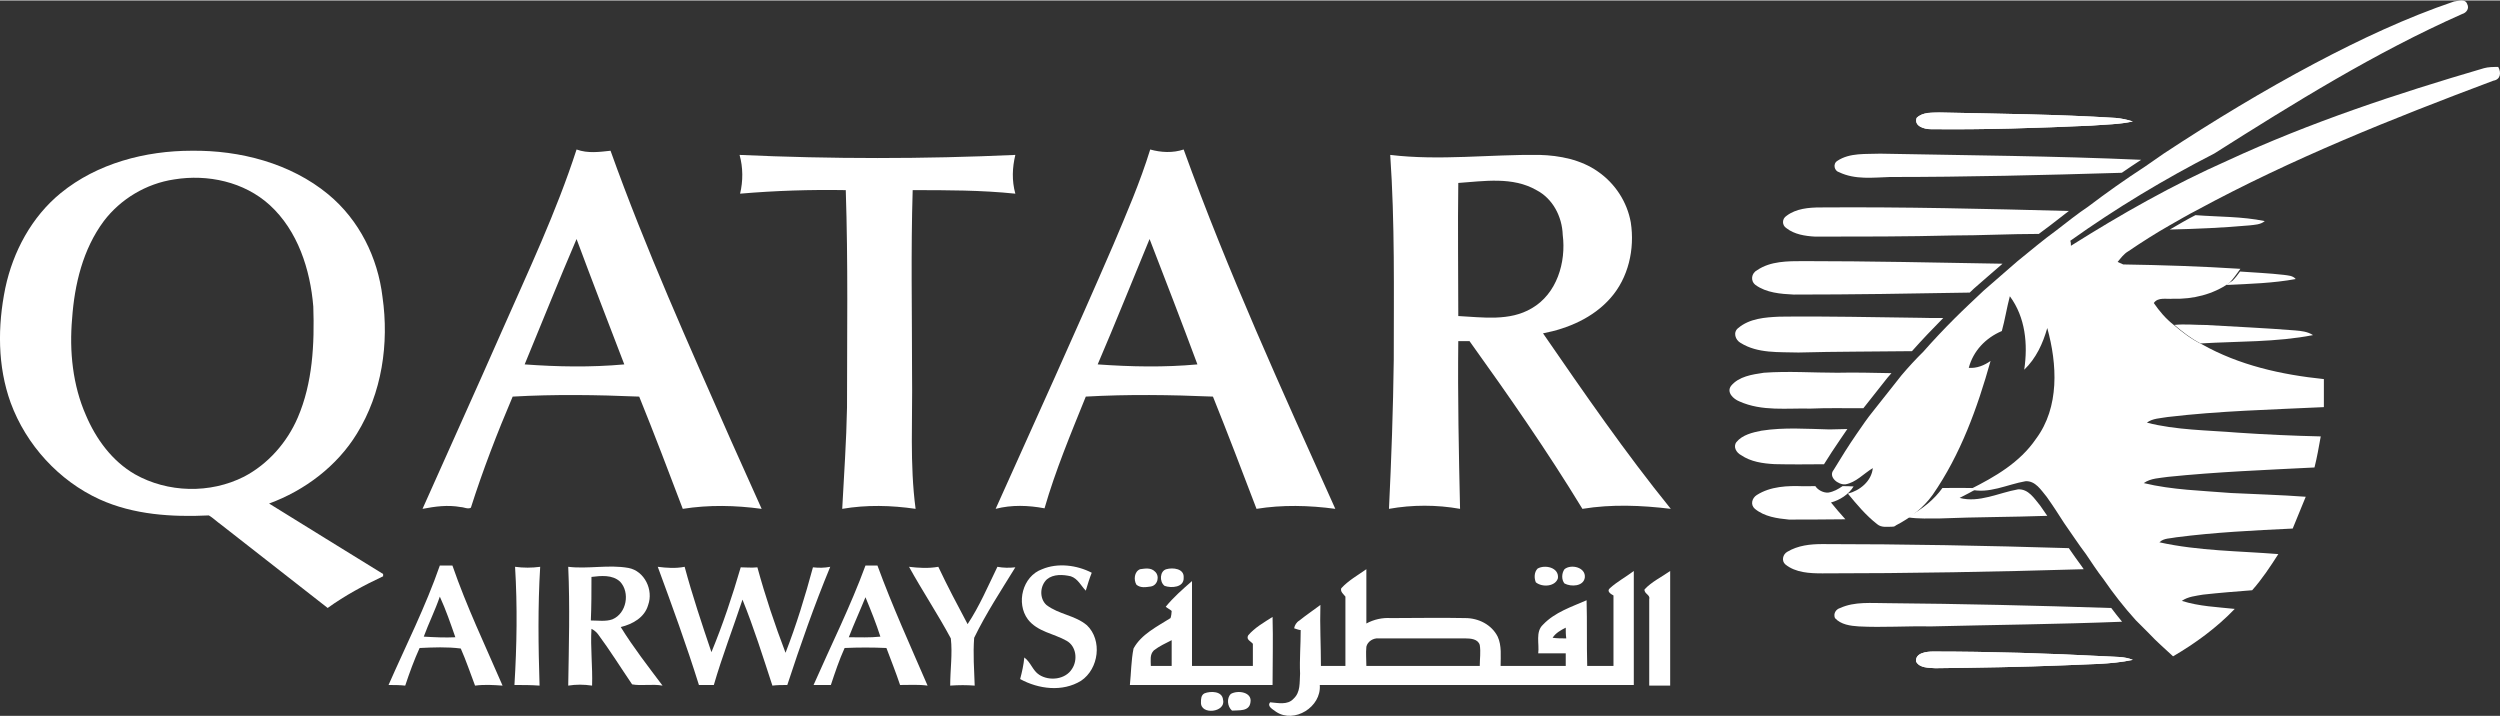 <?xml version="1.0" encoding="UTF-8"?>
<svg xmlns="http://www.w3.org/2000/svg" xmlns:xlink="http://www.w3.org/1999/xlink" xml:space="preserve" width="356px" height="102px" version="1.1" shape-rendering="geometricPrecision" text-rendering="geometricPrecision" image-rendering="optimizeQuality" fill-rule="evenodd" clip-rule="evenodd" viewBox="0 0 23987 6864">
 <rect x="0" y="0" width="23987" height="6864" fill="#333333" stroke="none"/>
 <g id="Layer_x0020_1">
  <g id="_1452977068400">
   <path fill="white" d="M23546 10c42,-5 108,-29 126,24 23,42 -6,84 -48,96 -837,371 -1614,855 -2379,1339 -478,245 -945,526 -1381,837 6,12 6,36 6,48 484,-305 980,-586 1506,-819 789,-365 1620,-640 2457,-885 42,-12 90,-12 137,-12 30,54 24,120 -47,132 -969,364 -1931,747 -2846,1243 -83,42 -173,96 -257,143 -137,78 -269,162 -400,251 -42,24 -72,66 -102,102 12,6 42,18 54,24 377,6 747,18 1124,42 -36,48 -66,95 -108,137 -155,108 -346,156 -538,150 -65,6 -143,-18 -185,41 54,78 114,150 191,210 84,71 168,137 269,185 359,203 765,293 1172,335 0,89 0,179 0,269 -502,24 -1004,36 -1500,95 -66,12 -144,12 -198,54 281,72 580,72 873,96 263,18 532,30 795,36 -18,101 -36,203 -60,298 -472,24 -938,42 -1405,90 -77,12 -167,12 -233,60 275,66 556,72 837,95 239,12 478,18 717,36 -41,102 -83,204 -125,305 -377,18 -747,36 -1118,84 -54,12 -119,6 -161,48 376,83 765,83 1141,113 -77,120 -155,239 -251,347 -155,12 -310,24 -472,42 -66,12 -143,18 -203,60 167,53 341,59 508,77 -173,180 -376,329 -592,455 -77,-72 -161,-144 -233,-222 -42,-42 -83,-83 -125,-125 -114,-126 -216,-257 -311,-395 -60,-77 -114,-161 -167,-239 -72,-95 -138,-197 -210,-299 -53,-83 -107,-167 -167,-251 -54,-65 -108,-155 -203,-149 -174,30 -353,125 -532,78 239,-120 478,-257 633,-485 227,-304 204,-717 108,-1063 -42,149 -108,292 -221,400 36,-245 12,-502 -138,-705 -30,113 -47,227 -77,334 -156,66 -275,192 -317,353 78,6 149,-24 209,-66 -126,449 -287,897 -556,1285 -90,126 -215,222 -353,293 -5,6 -17,12 -29,12 -48,0 -108,12 -150,-24 -107,-83 -197,-191 -281,-293 114,-29 227,-119 239,-245 -89,54 -161,138 -263,156 -71,6 -167,-72 -113,-138 72,-119 143,-233 221,-346 54,-78 102,-150 161,-222 90,-113 180,-227 269,-340 66,-78 138,-156 210,-227 95,-108 197,-216 298,-317 90,-90 186,-179 281,-269 108,-96 215,-185 323,-281 126,-102 245,-203 377,-299 101,-78 197,-155 304,-227 174,-132 359,-263 544,-383 60,-41 120,-83 180,-125 472,-311 956,-604 1452,-867 430,-227 873,-436 1333,-592l0 0z"></path>
   <g>
    <path fill="white" d="M583 1848c350,-286 814,-406 1255,-406 464,-6 950,120 1311,418 298,246 476,607 521,985 64,447 -5,922 -246,1312 -189,309 -498,544 -842,670 367,229 733,452 1094,676 0,5 0,17 0,22 -183,86 -366,184 -532,304 -344,-269 -682,-533 -1026,-802 -40,-28 -74,-63 -114,-86 -355,17 -722,-6 -1048,-154 -390,-178 -705,-522 -854,-928 -126,-350 -126,-733 -51,-1100 74,-349 252,-682 532,-911l0 0zm1089 -131c-270,40 -516,189 -676,400 -201,270 -281,608 -304,934 -28,315 6,642 132,928 97,229 252,441 470,567 315,178 721,189 1048,23 229,-120 412,-327 515,-567 143,-332 161,-705 149,-1065 -29,-356 -149,-728 -418,-974 -246,-224 -596,-298 -916,-246l0 0z"></path>
    <path fill="white" d="M4816 3171c252,-572 521,-1139 716,-1741 109,40 223,23 326,12 338,945 751,1861 1157,2783 98,218 195,436 293,653 -252,-34 -504,-40 -757,0 -137,-361 -274,-722 -418,-1077 -406,-17 -813,-23 -1214,0 -149,350 -286,705 -401,1066 -28,17 -69,-6 -97,-6 -126,-23 -246,-6 -367,17 252,-567 510,-1134 762,-1707l0 0zm218 321c315,23 635,29 956,0 -154,-401 -309,-802 -458,-1203 -172,401 -332,802 -498,1203z"></path>
    <path fill="white" d="M10681 2347c126,-298 258,-602 355,-917 103,29 218,35 321,0 424,1174 945,2314 1455,3448 -252,-34 -510,-40 -756,0 -138,-361 -275,-722 -418,-1077 -407,-17 -814,-23 -1220,0 -144,356 -292,711 -396,1072 -154,-29 -315,-35 -469,5 378,-842 762,-1684 1128,-2531l0 0zm-149 1145c321,23 642,29 957,0 -149,-401 -304,-802 -459,-1203 -166,401 -326,802 -498,1203z"></path>
    <path fill="white" d="M7096 1482c882,40 1764,40 2646,0 -29,120 -35,246 0,372 -327,-34 -653,-34 -985,-34 -18,584 -6,1174 -6,1764 6,429 -23,865 34,1294 -235,-34 -469,-40 -704,0 17,-326 40,-647 46,-973 0,-694 11,-1392 -12,-2085 -338,-6 -676,5 -1014,34 29,-120 29,-252 -5,-372z"></path>
    <path fill="white" d="M13339 1482c475,57 956,-6 1432,0 194,5 400,46 561,160 166,115 280,292 315,487 40,258 -23,533 -195,727 -166,189 -407,292 -647,338 395,573 790,1146 1226,1684 -281,-34 -567,-46 -848,0 -338,-555 -705,-1082 -1083,-1609 -34,0 -74,0 -108,0 -6,532 5,1071 17,1609 -224,-40 -458,-40 -682,0 23,-475 40,-956 46,-1432 0,-658 11,-1311 -34,-1964l0 0zm653 269c-6,430 0,853 0,1277 234,12 492,52 704,-74 241,-138 332,-441 298,-705 -6,-177 -97,-349 -252,-429 -229,-132 -504,-86 -750,-69z"></path>
    <path fill="white" d="M10939 5457c46,-6 103,-18 143,23 46,40 29,131 -40,143 -46,6 -97,17 -138,-17 -28,-46 -22,-126 35,-149z"></path>
    <path fill="white" d="M11191 5457c63,-18 172,-6 166,80 6,97 -120,103 -183,80 -52,-40 -46,-143 17,-160l0 0z"></path>
    <path fill="white" d="M14753 5451c69,-40 207,-12 195,92 -23,80 -149,91 -212,40 -17,-40 -17,-98 17,-132z"></path>
    <path fill="white" d="M15011 5457c63,-52 206,-18 195,80 -12,86 -132,91 -195,57 -29,-34 -29,-97 0,-137z"></path>
    <path fill="white" d="M12869 5640c69,-75 160,-126 241,-183 0,171 0,349 0,521 74,-40 154,-57 234,-52 241,0 476,-5 716,0 126,0 252,63 310,178 40,86 28,189 28,281 212,0 418,0 625,0 0,-41 0,-81 0,-121 -86,0 -172,0 -264,0 12,-91 -29,-206 46,-275 114,-120 275,-171 418,-234 6,206 0,418 6,630 80,0 166,0 252,0 0,-224 0,-447 0,-676 -23,-12 -69,-40 -35,-69 69,-63 155,-109 230,-166 0,366 0,733 0,1094 -1003,0 -2011,0 -3013,0 17,212 -246,372 -418,258 -29,-23 -92,-52 -58,-92 75,6 167,29 224,-34 69,-63 57,-155 63,-241 -6,-137 6,-275 6,-418 -18,0 -46,-12 -63,-17 5,-29 22,-58 51,-75 63,-51 132,-97 201,-149 -6,195 5,390 5,585 75,0 155,0 235,0 0,-224 0,-441 0,-665 -17,-23 -51,-46 -40,-80l0 0zm2028 475c45,6 85,6 131,6 -5,-34 -5,-69 -5,-103 -46,23 -98,52 -126,97zm-1787 86c-6,63 0,121 0,184 360,0 721,0 1088,0 0,-69 11,-132 0,-201 -17,-57 -86,-63 -138,-63 -275,0 -555,0 -830,0 -52,-6 -109,29 -120,80l0 0z"></path>
    <path fill="white" d="M15779 5651c68,-74 166,-120 246,-177 0,366 0,733 0,1100 -63,0 -132,0 -201,0 0,-275 0,-550 0,-831 12,-40 -51,-51 -45,-92z"></path>
    <path fill="white" d="M11185 5817c75,-91 160,-166 252,-246 0,269 0,544 0,814 195,0 390,0 584,0 0,-69 0,-138 0,-212 -17,-23 -68,-40 -45,-81 62,-74 154,-126 234,-177 6,218 0,435 0,653 -458,0 -916,0 -1369,0 12,-115 12,-235 35,-350 74,-137 229,-212 355,-292 6,-17 11,-51 11,-68 -11,-12 -45,-29 -57,-41l0 0zm-114 419c-41,40 -29,97 -29,149 63,0 132,0 200,0 0,-81 0,-167 0,-247 -57,29 -120,58 -171,98l0 0z"></path>
    <path fill="white" d="M11557 6648c58,-23 172,-23 178,63 29,120 -218,149 -212,23 0,-29 0,-69 34,-86l0 0z"></path>
    <path fill="white" d="M11809 6654c69,-40 207,-17 189,80 -11,92 -114,74 -177,80 -46,-40 -52,-120 -12,-160l0 0z"></path>
    <path fill="white" d="M4220 5422c40,0 81,0 121,0 137,396 315,768 481,1152 -86,-6 -172,-12 -264,0 -46,-121 -86,-241 -137,-356 -132,-17 -264,-11 -395,-5 -52,114 -98,240 -138,361 -51,-6 -109,-6 -160,-6 166,-378 355,-751 492,-1146l0 0zm0 298c-45,132 -108,258 -154,384 103,6 206,11 303,6 -46,-132 -91,-264 -149,-390z"></path>
    <path fill="white" d="M8304 5422c35,0 75,0 115,0 143,390 315,768 481,1152 -86,-12 -172,-6 -264,-6 -40,-120 -86,-235 -131,-355 -132,-6 -270,-6 -401,0 -52,114 -92,235 -132,355 -57,0 -109,0 -166,0 166,-378 355,-756 498,-1146l0 0zm0 304c-51,126 -109,252 -160,384 103,0 200,5 303,-6 -40,-126 -91,-252 -143,-378z"></path>
    <path fill="white" d="M9999 5457c149,-63 333,-40 476,34 -23,57 -40,115 -57,172 -46,-46 -75,-115 -144,-138 -74,-17 -166,-23 -229,29 -68,63 -74,183 -5,246 120,92 274,98 389,195 149,143 115,418 -57,533 -178,109 -407,80 -584,-17 17,-63 34,-138 40,-207 63,46 80,126 143,166 97,63 252,46 315,-57 57,-86 40,-218 -52,-269 -120,-69 -280,-86 -372,-206 -115,-155 -52,-413 137,-481l0 0z"></path>
    <path fill="white" d="M4942 5434c80,11 160,11 241,0 -23,378 -18,761 -6,1140 -80,-6 -161,-6 -241,-6 23,-378 29,-756 6,-1134z"></path>
    <path fill="white" d="M5452 5434c189,23 389,-23 578,11 155,29 241,212 189,355 -34,121 -149,184 -263,212 120,195 263,378 401,562 -98,-18 -201,5 -292,-12 -109,-160 -212,-326 -327,-481 -17,-23 -40,-40 -63,-52 -11,178 12,361 6,545 -80,-12 -155,-12 -229,0 6,-378 17,-762 0,-1140l0 0zm223 97c0,138 0,281 -6,418 69,0 144,12 207,-11 137,-57 171,-258 74,-361 -74,-69 -183,-57 -275,-46z"></path>
    <path fill="white" d="M6311 5434c86,11 172,17 258,0 74,275 166,550 257,819 109,-264 201,-539 281,-814 52,0 103,6 160,0 75,275 167,550 270,820 103,-264 189,-545 263,-820 57,6 109,6 166,-5 -154,372 -286,750 -412,1134 -46,0 -98,0 -143,6 -92,-281 -178,-556 -287,-825 -91,275 -195,544 -275,819 -45,0 -97,0 -143,0 -120,-384 -258,-762 -395,-1134l0 0z"></path>
    <path fill="white" d="M8722 5434c92,11 184,17 281,0 86,183 183,366 281,550 114,-172 194,-361 286,-550 57,11 114,11 172,5 -138,224 -281,442 -395,676 -12,155 0,304 5,459 -74,-6 -154,-6 -235,0 0,-155 23,-304 6,-453 -126,-235 -275,-458 -401,-687l0 0z"></path>
    <path fill="white" d="M18390 1127c-28,80 75,108 132,108 516,6 1031,-11 1541,-34 137,-11 269,-11 401,-40 -52,-17 -109,-29 -166,-34 -562,-35 -1123,-40 -1684,-52 -75,6 -166,-6 -224,52l0 0z"></path>
    <path fill="white" d="M18385 6344c34,63 120,58 183,63 418,-5 830,-11 1243,-28 217,-12 435,-6 653,-52 -80,-34 -172,-28 -258,-34 -556,-29 -1105,-46 -1661,-46 -57,0 -172,12 -160,98l0 -1z"></path>
    <path fill="white" d="M18390 1127c58,-58 149,-52 224,-52 561,12 1122,17 1684,52 57,5 114,17 166,34 -132,29 -264,29 -401,40 -510,23 -1025,40 -1541,34 -57,0 -160,-28 -132,-108l0 0z"></path>
    <path fill="white" d="M17629 1539c120,-80 275,-63 412,-69 833,16 1670,22 2503,59 -62,40 -124,82 -185,124l-16 1c-738,22 -1472,40 -2210,40 -161,5 -333,28 -487,-46 -46,-12 -63,-80 -17,-109l0 0z"></path>
    <path fill="white" d="M17142 2066c91,-69 212,-80 326,-80 793,-6 1585,13 2382,34 -58,44 -115,89 -173,134 -39,28 -77,57 -115,86 -277,0 -555,15 -828,15 -441,11 -876,11 -1317,11 -98,-5 -201,-22 -275,-80 -46,-28 -46,-91 0,-120l0 0z"></path>
    <path fill="white" d="M20819 2198c80,-46 166,-98 246,-138 224,17 447,12 665,57 -41,35 -98,35 -144,41 -257,23 -509,34 -767,40z"></path>
    <path fill="white" d="M16861 2587c126,-86 292,-86 441,-86 638,0 1275,14 1912,25 -91,80 -183,157 -274,238l-41 39c-562,10 -1127,19 -1689,19 -125,-6 -263,-17 -366,-92 -52,-40 -40,-114 17,-143l0 0z"></path>
    <path fill="white" d="M21493 2601c140,10 280,16 420,32 40,6 86,6 114,40 -217,40 -441,46 -664,57l11 -11c16,-9 31,-19 47,-30 27,-27 50,-57 72,-88z"></path>
    <path fill="white" d="M16678 3143c109,-92 258,-103 395,-109 453,-6 905,6 1357,11 71,3 143,2 215,2l-1 1c-101,102 -203,209 -299,317 -365,5 -727,3 -1089,13 -189,-6 -389,11 -555,-92 -52,-29 -75,-103 -23,-143l0 0z"></path>
    <path fill="white" d="M20863 3113c100,-10 205,1 305,1 287,17 567,29 854,52 57,5 120,11 171,45 -354,69 -719,58 -1079,80 -93,-48 -172,-110 -251,-178z"></path>
    <path fill="white" d="M16924 3572c235,-17 470,0 705,0 173,-4 346,1 519,4l-39 45 -230 291c-169,2 -339,-4 -508,4 -224,-6 -464,29 -682,-69 -57,-23 -126,-86 -80,-149 75,-91 201,-109 315,-126l0 0z"></path>
    <path fill="white" d="M16901 4128c218,-34 436,-17 653,-12 58,-2 115,-3 171,-4 -23,33 -45,66 -69,101 -54,78 -105,157 -155,237 -159,1 -318,3 -474,-1 -114,-6 -229,-23 -321,-86 -45,-23 -80,-80 -45,-126 57,-69 154,-92 240,-109z"></path>
    <path fill="white" d="M16855 4746c132,-85 298,-91 447,-85l116 -1c24,38 79,66 124,62 51,-8 95,-33 137,-62 35,0 71,1 106,3 -47,77 -132,131 -217,154 44,53 89,108 138,161 -180,2 -360,3 -541,3 -115,-11 -235,-28 -327,-103 -46,-40 -28,-103 17,-132l0 0z"></path>
    <path fill="white" d="M18325 4944c122,-67 232,-154 312,-266 114,-2 228,-1 342,1 -58,33 -118,64 -177,94 188,50 377,-50 560,-82 101,-6 157,88 214,157 23,33 45,65 67,97 -341,12 -685,11 -1029,25 -100,0 -205,5 -305,-10l16 -16z"></path>
    <path fill="white" d="M17147 5291c104,-63 224,-75 338,-75 789,0 1577,15 2365,39 41,59 81,117 123,173l20 29c-835,25 -1674,40 -2508,40 -120,0 -257,-6 -355,-86 -40,-35 -23,-97 17,-120l0 0z"></path>
    <path fill="white" d="M17657 5829c138,-63 298,-46 453,-46 710,6 1426,23 2136,46l11 0c34,45 68,89 104,132 -612,24 -1228,30 -1839,45 -229,-5 -458,12 -687,0 -80,-5 -172,-17 -229,-80 -18,-45 11,-86 51,-97z"></path>
    <path fill="white" d="M18385 6344c-12,-85 103,-97 160,-97 556,0 1105,17 1661,46 86,6 178,0 258,34 -218,46 -436,40 -653,52 -413,17 -825,23 -1243,28 -63,-5 -149,0 -183,-63l0 0z"></path>
   </g>
  </g>
 </g>
</svg>
